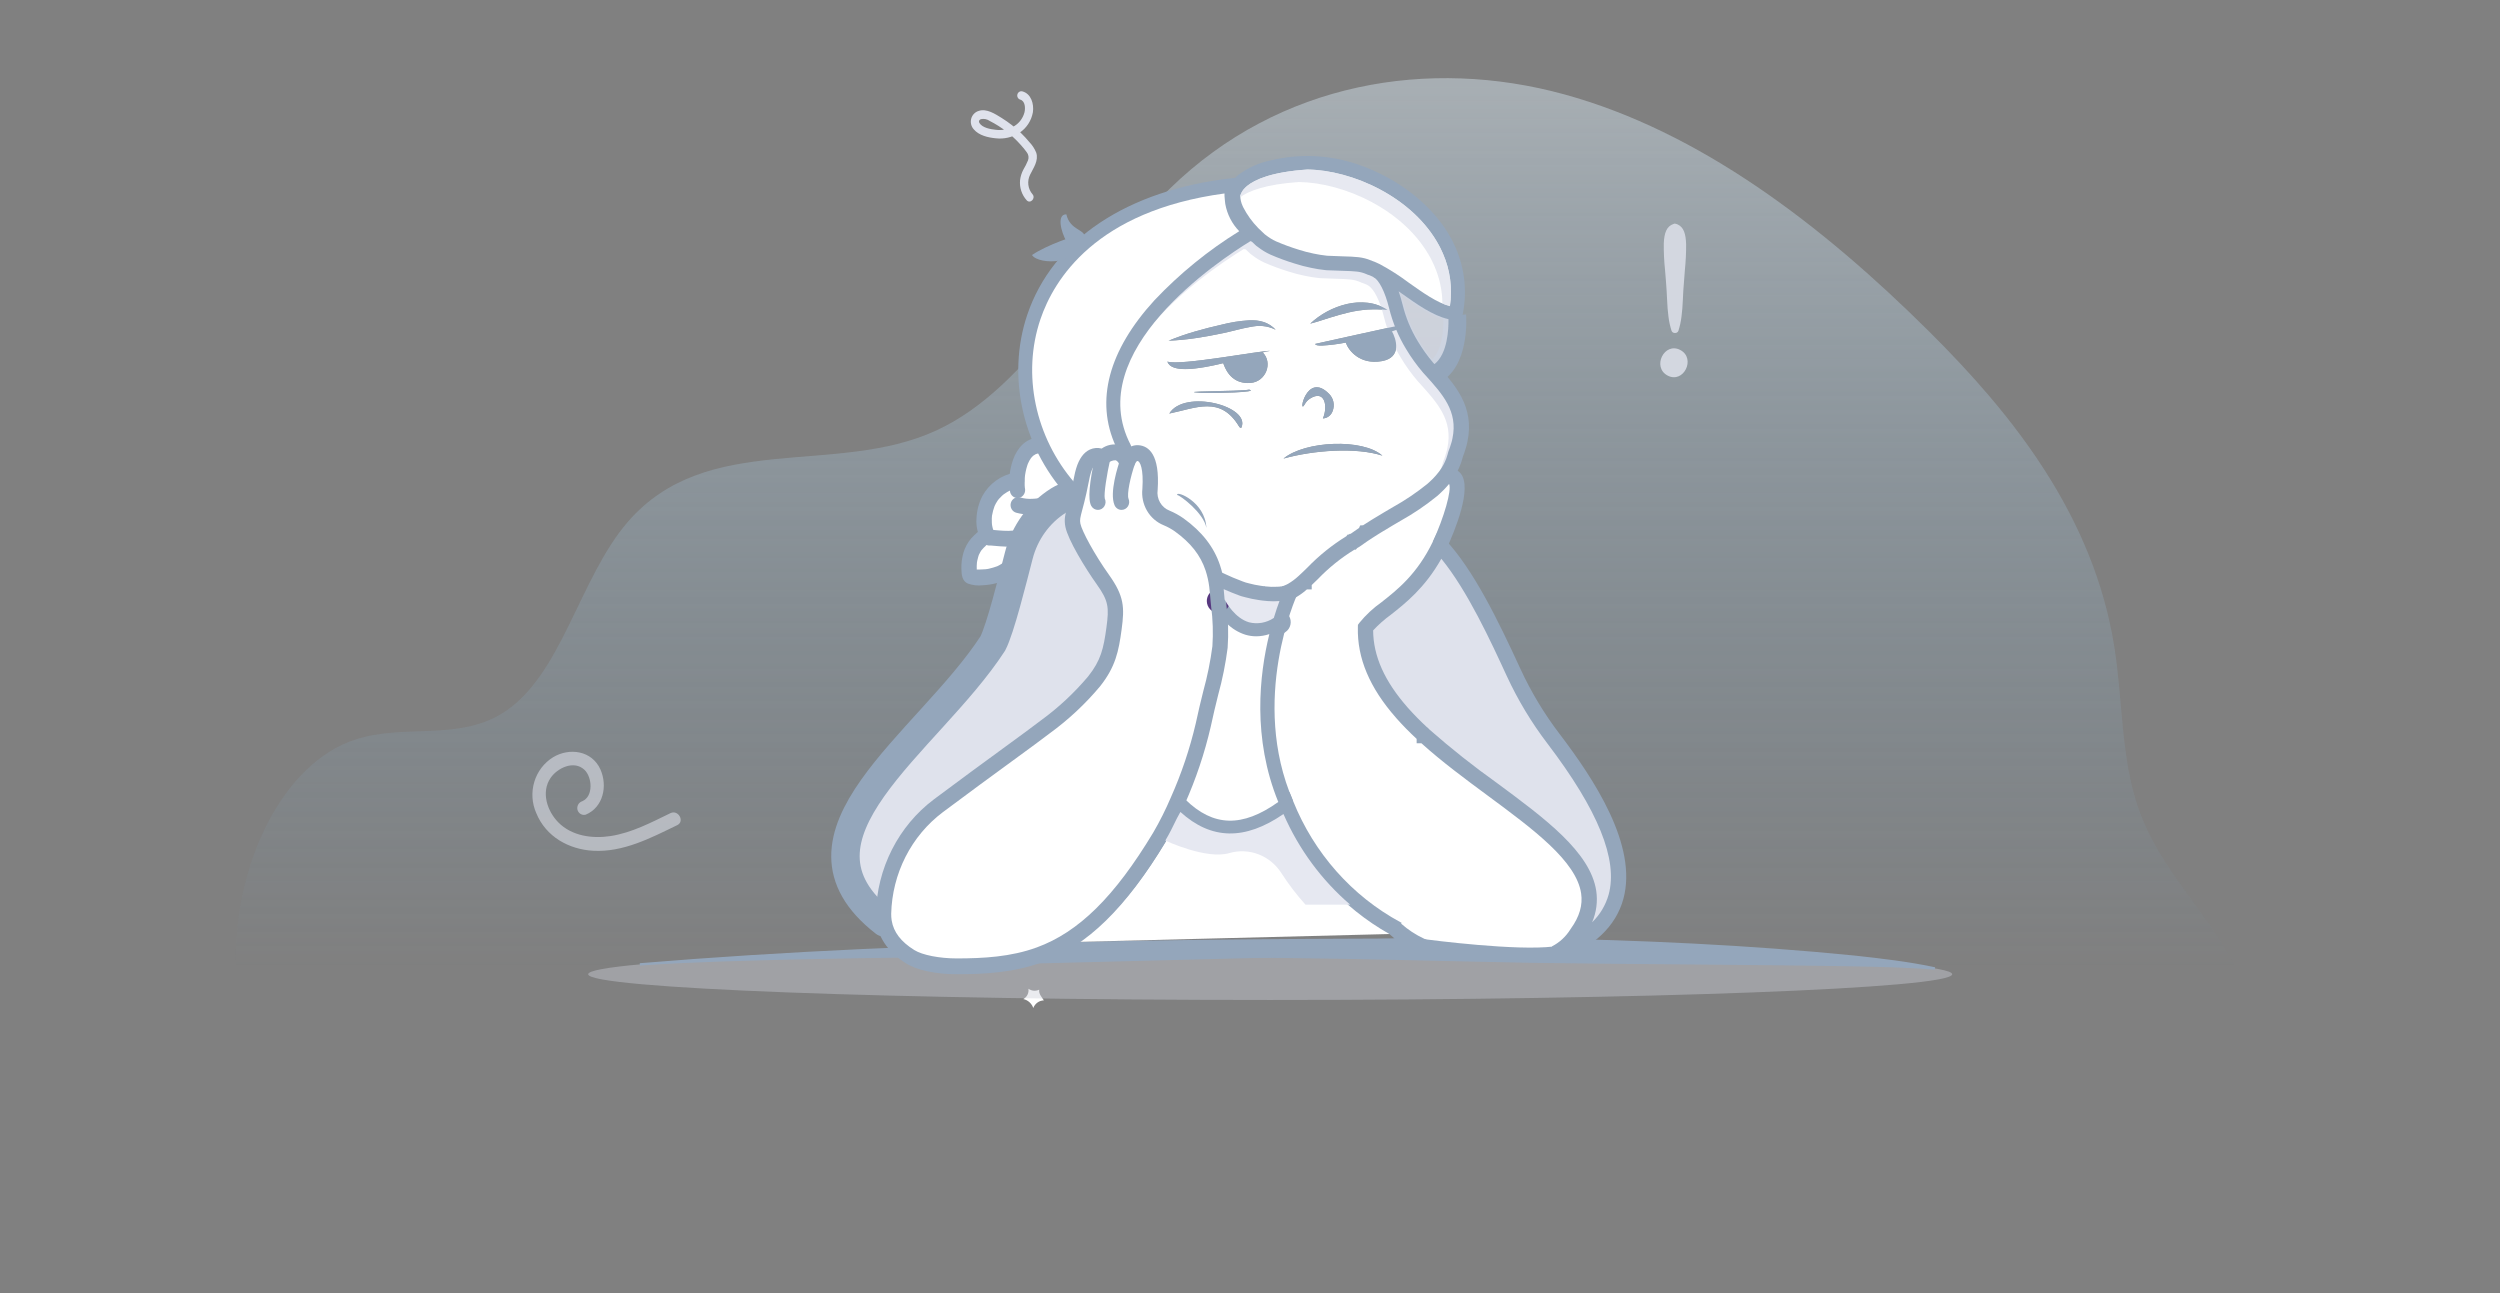 <svg width="464" height="240" viewBox="0 0 464 240" fill="none" xmlns="http://www.w3.org/2000/svg">
<rect x="0" y="0" width="464" height="240" fill="#808080" stroke="none"/>
<path d="M190.876 183.493C190.936 183.878 190.876 184.273 190.704 184.621C190.532 184.968 190.258 185.25 189.92 185.424C190.341 185.514 190.734 185.713 191.059 186.004C191.385 186.295 191.632 186.667 191.778 187.085C191.934 186.676 192.204 186.324 192.553 186.073C192.902 185.822 193.316 185.683 193.741 185.675C193.318 185.011 192.766 184.472 192.875 183.686C192.556 183.837 192.204 183.901 191.854 183.872C191.504 183.842 191.167 183.72 190.876 183.516V183.493Z" fill="white"/>
<path d="M255.517 43.088C255.286 43.389 254.968 43.606 254.609 43.707C254.251 43.809 253.87 43.789 253.523 43.651C253.74 44.027 253.86 44.454 253.871 44.891C253.882 45.329 253.784 45.762 253.587 46.149C253.978 45.995 254.405 45.964 254.813 46.059C255.221 46.155 255.593 46.374 255.881 46.687C256.068 45.93 256.081 45.158 256.707 44.718C256.389 44.579 256.111 44.357 255.899 44.074C255.688 43.792 255.551 43.457 255.501 43.104L255.517 43.088Z" fill="white"/>
<g opacity="0.57">
<path d="M60.712 226.34C51.299 212.978 43.9 196.258 43.75 178.332C43.6 160.405 52.336 141.665 66.018 137.233C74.943 134.341 84.932 137.511 93.214 132.392C104.257 125.566 107.444 107.336 116.533 96.848C131.266 79.848 155.053 88.513 173.77 79.899C191.452 71.762 202.257 49.487 217.18 34.953C237.496 15.166 265.297 10.645 290.325 17.513C315.354 24.381 337.948 41.549 358.11 61.59C373.506 76.893 388.546 95.686 392.417 120.02C394.009 130.023 393.643 140.664 396.891 149.999C401.003 161.817 410.195 169.529 415.432 180.606C421.859 194.199 421.346 212.57 414.178 225.551L60.712 226.34Z" fill="url(#paint0_linear_7907_7322)"/>
</g>
<g opacity="0.42">
<path d="M235.747 185.595C305.657 185.595 362.33 183.456 362.33 180.818C362.33 178.18 305.657 176.041 235.747 176.041C165.837 176.041 109.164 178.18 109.164 180.818C109.164 183.456 165.837 185.595 235.747 185.595Z" fill="#CCCFDA"/>
</g>
<path d="M118.736 178.771C173.377 174.24 229.256 174.239 284.094 174.114C304.122 174.477 324.27 175.358 344.218 177.353C349.219 177.9 354.232 178.478 359.161 179.528L359.094 179.963C354.108 179.57 349.106 179.448 344.1 179.36C327.072 179.035 301.099 178.968 284.027 178.697C269.455 178.421 253.452 177.968 238.961 177.807C203.904 177.464 168.825 177.329 133.779 178.458C128.774 178.641 123.768 178.843 118.774 179.21L118.736 178.771Z" fill="#94A6BB"/>
<g opacity="0.57">
<path d="M124.436 150.92C120.876 152.648 117.273 154.557 113.339 155.169C109.975 155.691 106.137 155.191 103.617 152.627C101.564 150.539 100.385 147.035 102.184 144.391C103.479 142.488 106.559 141.063 108.475 142.878C109.922 144.248 110.181 147.832 108.05 148.715C107.736 148.815 107.472 149.035 107.31 149.329C107.148 149.624 107.101 149.971 107.178 150.301C107.268 150.629 107.479 150.908 107.767 151.076C108.054 151.245 108.394 151.29 108.713 151.201C111.937 149.865 112.82 145.896 111.436 142.802C109.861 139.281 105.652 138.719 102.631 140.559C100.973 141.586 99.74 143.208 99.166 145.114C98.593 147.021 98.72 149.079 99.523 150.895C101.318 155.319 105.6 157.651 110.09 157.901C115.674 158.213 120.786 155.529 125.696 153.147C127.148 152.441 125.883 150.218 124.436 150.92Z" fill="#DFE2EC"/>
</g>
<path d="M264.62 69.34L264.322 69.011C263.151 67.647 262.096 66.182 261.17 64.63C260.486 63.514 259.89 62.343 259.386 61.13C259.204 61.21 258.991 61.294 258.754 61.378H258.75C258.626 61.426 258.491 61.47 258.347 61.518C259.169 62.992 260.189 66.364 256.471 67.029C252.384 67.758 250.267 65.043 249.778 63.589C248.329 63.875 246.863 64.061 245.389 64.145H245.386C244.587 64.165 244.106 64.073 244.11 63.833C244.16 63.821 256.18 61.146 259.146 60.533V60.529C258.715 59.426 258.353 58.296 258.064 57.145C257.281 54.009 256.191 51.858 255.071 51.218C255.055 51.209 255.036 51.197 255.017 51.19C254.696 51.032 254.367 50.891 254.032 50.769H253.954L253.741 50.661C252.497 50.108 251.523 50.08 249.174 50.008C248.371 49.984 247.429 49.956 246.282 49.9C246.192 49.896 246.111 49.892 246.026 49.88C245.131 49.786 244.242 49.645 243.362 49.455C242.352 49.253 241.354 48.993 240.373 48.674C238.847 48.208 237.347 47.654 235.879 47.016C235.074 46.648 234.313 46.184 233.611 45.635L233.479 45.538C233.436 45.513 233.395 45.485 233.355 45.454L233.254 45.37C233.115 45.238 232.735 44.877 232.394 44.553H232.39L232.018 44.497C226.217 48.033 200.433 65.062 209.619 82.704C209.723 82.904 209.787 83.123 209.809 83.349C210.278 83.072 210.817 82.946 211.356 82.988C213.112 83.116 215.117 84.618 214.686 91.018C214.563 91.989 214.799 92.973 215.347 93.772C215.896 94.571 216.716 95.126 217.645 95.327L217.842 95.371L218.025 95.479C222.367 98.191 224.988 101.254 226.275 105.119C226.43 105.576 226.566 106.04 226.682 106.529V106.533L226.768 106.573C228.187 107.238 229.427 107.762 230.571 108.183H230.575L230.784 108.259C230.909 108.303 231.029 108.347 231.149 108.387L231.75 108.539C232.456 108.735 233.173 108.883 233.898 108.984L234.045 109.004C234.107 109.012 234.165 109.024 234.224 109.032C234.278 109.04 234.348 109.052 234.417 109.06H234.611L234.685 109.096C235.483 109.201 236.29 109.228 237.093 109.176C237.302 109.168 237.492 109.152 237.682 109.14L237.729 109.112H237.923C237.954 109.104 237.985 109.1 238.016 109.092L238.117 109.044H238.198C238.441 108.96 238.678 108.859 238.908 108.744L239.156 108.615C239.875 108.2 240.548 107.703 241.16 107.133L241.265 107.033C241.761 106.585 242.277 106.084 242.82 105.551C245 103.294 247.447 101.33 250.105 99.708L253.304 97.609C253.692 97.353 254.079 97.109 254.467 96.868C254.603 96.784 254.742 96.696 254.886 96.612L255.045 96.512C255.588 96.176 256.135 95.851 256.673 95.531C256.774 95.471 256.902 95.391 257.042 95.311C257.329 95.142 257.608 94.978 257.883 94.814C258.1 94.686 258.317 94.558 258.535 94.43L258.721 94.326C260.952 93.082 263.076 91.644 265.072 90.028C265.211 89.912 265.335 89.804 265.455 89.692C265.668 89.499 265.874 89.303 266.13 89.043C266.514 88.652 266.874 88.236 267.208 87.797L267.371 87.589C267.894 86.885 268.319 86.108 268.635 85.282L268.708 85.078C268.798 84.842 268.867 84.614 268.933 84.377C268.964 84.257 268.992 84.161 269.011 84.065L269.069 83.869C269.135 83.704 269.197 83.54 269.255 83.385C269.294 83.284 269.325 83.196 269.356 83.104C269.476 82.76 269.569 82.455 269.647 82.171L269.674 82.067C269.686 82.023 269.701 81.975 269.713 81.931C269.755 81.759 269.794 81.59 269.829 81.418C270.902 76.256 267.99 73.052 264.62 69.34ZM230.377 79.416C230.291 79.416 230.207 79.391 230.135 79.344C230.062 79.298 230.004 79.231 229.966 79.152C228.229 76.269 226.232 75.419 224.041 75.419C221.87 75.419 219.505 76.252 217.019 76.761C219.803 72.163 232.292 75.379 230.377 79.416ZM223.219 72.94C217.093 72.572 230.016 72.688 231.85 72.319C233.858 72.824 225.255 73.004 223.219 72.94ZM232.114 71.074C229.163 71.306 227.728 69.432 227.027 67.409C222.335 68.555 217.395 69.284 216.663 67.113C219.001 67.958 234.304 64.986 235.743 65.131C235.273 65.184 234.808 65.281 234.355 65.419C236.305 67.365 234.932 70.85 232.114 71.074ZM234.374 60.521C233.976 60.481 233.575 60.48 233.176 60.517C232.792 60.553 232.381 60.625 231.966 60.701C230.338 60.989 228.74 61.466 227.046 61.827C225.379 62.187 223.7 62.494 222.01 62.748C220.311 63.007 218.6 63.171 216.884 63.24C218.479 62.583 220.107 62.015 221.761 61.538C223.405 61.057 225.061 60.637 226.724 60.265C228.403 59.829 230.118 59.558 231.846 59.456C232.293 59.441 232.741 59.451 233.188 59.488C233.643 59.534 234.093 59.629 234.529 59.772C235.382 60.046 236.153 60.543 236.766 61.214C236.017 60.833 235.206 60.598 234.374 60.521ZM246.32 57.818C247.469 57.201 248.688 56.737 249.949 56.436C251.231 56.131 252.554 56.051 253.861 56.2C255.162 56.353 256.412 56.809 257.518 57.533C256.289 57.42 255.054 57.396 253.823 57.461C252.632 57.547 251.45 57.728 250.287 58.002C249.12 58.27 247.956 58.615 246.782 58.979C245.603 59.347 244.424 59.76 243.168 60.076C244.119 59.186 245.179 58.426 246.32 57.818ZM246.673 73.112C247.078 73.512 247.358 74.029 247.476 74.595C247.594 75.161 247.545 75.751 247.336 76.288C247.201 76.677 246.957 77.016 246.635 77.261C246.313 77.506 245.928 77.647 245.529 77.666C246.487 75.471 245.932 72.195 243.098 74.009C242.706 74.268 242.382 74.623 242.156 75.043C240.857 77.358 242.45 68.799 246.673 73.112ZM238.216 85.115C242.222 81.799 252.962 81.359 256.567 84.574C251.717 82.98 243.8 83.557 238.216 85.115Z" fill="white"/>
<path d="M269.823 81.399C269.789 81.571 269.75 81.739 269.707 81.911C269.695 81.955 269.68 82.003 269.668 82.047L269.641 82.151C269.564 82.436 269.471 82.74 269.35 83.085C269.319 83.177 269.288 83.265 269.25 83.365C269.191 83.521 269.129 83.685 269.064 83.85L269.005 84.046C268.986 84.142 268.959 84.238 268.928 84.358C268.862 84.594 268.792 84.823 268.703 85.059L268.629 85.263C268.314 86.089 267.888 86.866 267.365 87.57L267.202 87.778C267.121 87.887 267.031 87.999 266.942 88.111C267.132 87.757 267.299 87.39 267.442 87.013L267.516 86.809C267.605 86.573 267.675 86.345 267.741 86.108C267.772 85.988 267.799 85.892 267.819 85.796L267.877 85.6C267.943 85.436 268.005 85.271 268.063 85.116C268.102 85.015 268.133 84.927 268.164 84.835C268.284 84.49 268.377 84.186 268.455 83.902L268.482 83.798C268.493 83.754 268.509 83.706 268.52 83.662C268.563 83.49 268.602 83.321 268.637 83.149C269.711 77.987 266.799 74.783 263.43 71.07L263.131 70.742C261.96 69.378 260.905 67.912 259.979 66.361C259.295 65.245 258.699 64.074 258.195 62.86C258.087 62.675 258.006 62.474 257.955 62.264V62.259C257.524 61.156 257.162 60.026 256.873 58.875C256.09 55.739 255 53.588 253.88 52.948C253.864 52.94 253.845 52.928 253.825 52.92C253.504 52.762 253.176 52.621 252.841 52.499H252.763L252.55 52.391C251.305 51.838 250.332 51.81 247.983 51.738C247.18 51.714 246.238 51.686 245.09 51.63C245.001 51.626 244.92 51.622 244.835 51.61C243.94 51.517 243.051 51.375 242.171 51.185C241.161 50.984 240.163 50.723 239.182 50.404C237.655 49.938 236.155 49.384 234.688 48.746C233.882 48.378 233.121 47.914 232.42 47.365L232.288 47.269C232.245 47.243 232.203 47.215 232.164 47.184L232.063 47.1C231.923 46.968 231.543 46.608 231.202 46.283H231.198L230.826 46.227C227.496 48.258 217.589 54.73 211.486 63.208C217.403 53.877 228.457 46.644 232.013 44.477L232.385 44.533H232.389C232.73 44.858 233.11 45.218 233.249 45.35L233.35 45.434C233.39 45.465 233.431 45.493 233.474 45.518L233.606 45.614C234.308 46.164 235.069 46.628 235.874 46.996C237.341 47.634 238.842 48.188 240.368 48.654C241.349 48.973 242.347 49.233 243.357 49.435C244.237 49.625 245.126 49.767 246.021 49.86C246.106 49.872 246.188 49.876 246.276 49.88C247.424 49.936 248.366 49.964 249.169 49.988C251.519 50.06 252.492 50.088 253.736 50.641L253.949 50.749H254.027C254.362 50.871 254.691 51.012 255.012 51.169C255.031 51.178 255.051 51.19 255.066 51.197C256.187 51.838 257.276 53.989 258.059 57.125C258.349 58.276 258.71 59.406 259.141 60.509V60.513C259.193 60.723 259.273 60.924 259.381 61.109C259.885 62.323 260.481 63.494 261.165 64.61C262.091 66.162 263.146 67.627 264.317 68.991L264.616 69.32C267.986 73.032 270.897 76.236 269.823 81.399Z" fill="#E6E8F1"/>
<path d="M291.717 172.428L291.663 172.508C290.838 173.848 289.685 174.94 288.321 175.672C281.443 176.513 265.86 174.514 264.014 174.27L264.01 174.266L264.008 174.268L264.005 174.269L264.001 174.268L263.999 174.266C262.514 173.559 261.131 172.644 259.889 171.547L259.974 171.398L259.846 171.318L259.815 171.306C250.763 166.431 243.659 158.422 239.747 148.683L239.735 148.655L239.177 147.277L239.169 147.281C232.547 130.332 239.184 113.24 240.309 110.568C241.069 110.129 241.783 109.611 242.441 109.022L243.174 108.357C243.573 107.981 243.977 107.589 244.396 107.176C246.455 105.033 248.773 103.172 251.293 101.641H251.452L251.681 101.413C251.755 101.373 251.825 101.333 251.898 101.293L252.049 101.209L252.166 101.133C252.763 100.696 253.364 100.28 253.957 99.895L254.232 99.715L254.236 99.707C254.279 99.679 254.321 99.651 254.368 99.623L254.527 99.519C254.899 99.275 255.271 99.038 255.651 98.802C255.783 98.722 255.915 98.642 256.043 98.562L256.213 98.458L256.322 98.389C256.814 98.085 257.315 97.789 257.838 97.48C257.947 97.412 258.059 97.344 258.168 97.28C258.454 97.112 258.737 96.944 259.017 96.779C259.234 96.651 259.447 96.523 259.656 96.403L259.846 96.291C262.196 94.981 264.432 93.466 266.531 91.761C266.69 91.629 266.849 91.489 266.973 91.369C267.202 91.165 267.446 90.932 267.737 90.636L267.768 90.604C268.128 90.236 268.458 89.863 268.76 89.487C268.873 89.46 268.989 89.46 269.101 89.487C269.788 90.131 268.659 95.073 266.17 100.488C266.162 100.508 266.151 100.528 266.143 100.548C263.196 106.644 259.49 109.555 256.512 111.89C255.012 112.948 253.658 114.211 252.487 115.646L252.262 115.951L252.251 116.335C252.115 121.97 254.414 127.405 259.284 132.951C259.296 132.967 259.309 132.982 259.323 132.995L259.408 133.096C260.532 134.357 261.762 135.61 263.161 136.908L263.886 137.573C267.717 141.037 272.06 144.245 276.263 147.353C284.75 153.62 292.764 159.544 293.687 165.647C294.024 167.906 293.381 170.125 291.717 172.428Z" fill="white"/>
<path d="M198.435 92.066H198.427C198.099 92.141 197.777 92.245 197.465 92.374C197.213 91.885 193.586 92.84 193.586 92.84C193.547 92.84 193.627 94.893 193.956 94.825C192.947 95.77 192.055 96.841 191.3 98.013C191.127 97.889 190.922 97.82 190.711 97.815C190.501 97.81 190.293 97.869 190.114 97.984C189.994 98.073 189.87 98.153 189.742 98.229C189.668 98.273 189.412 98.353 189.362 98.425C189.296 98.449 189.226 98.473 189.157 98.497C189.021 98.545 188.877 98.585 188.737 98.621C188.594 98.657 188.451 98.689 188.303 98.717C188.261 98.725 188.214 98.729 188.168 98.737C188.177 98.735 188.186 98.733 188.195 98.729C188.16 98.737 188.121 98.741 188.098 98.746C187.795 98.78 187.491 98.799 187.187 98.801C186.181 98.793 185.177 98.73 184.178 98.613H184.174C184.166 98.599 184.158 98.584 184.151 98.569C184.14 98.54 184.127 98.512 184.112 98.485C184.112 98.481 184.108 98.477 184.108 98.473C184.07 98.361 184.031 98.253 184 98.137C183.935 97.915 183.886 97.689 183.853 97.46C183.849 97.424 183.849 97.352 183.849 97.34C183.849 97.348 183.849 97.372 183.845 97.416C183.845 97.396 183.841 97.38 183.841 97.368C183.829 97.244 183.821 97.123 183.814 96.999C183.794 96.568 183.806 96.135 183.849 95.706C183.849 95.702 183.853 95.694 183.853 95.69V95.678C183.856 95.654 183.86 95.634 183.864 95.609C183.884 95.493 183.907 95.377 183.93 95.257C183.977 95.033 184.031 94.813 184.093 94.593C184.155 94.376 184.225 94.156 184.306 93.944C184.314 93.926 184.321 93.907 184.325 93.888C184.337 93.868 184.341 93.852 184.353 93.832L184.364 93.796C184.407 93.711 184.446 93.627 184.484 93.539C184.581 93.347 184.686 93.155 184.798 92.971C184.845 92.891 184.895 92.818 184.95 92.742C184.954 92.738 184.957 92.73 184.961 92.726C184.965 92.722 184.969 92.714 184.973 92.71V92.706C184.981 92.702 184.981 92.698 184.981 92.698C184.989 92.694 184.989 92.69 184.992 92.686C185.217 92.403 185.461 92.137 185.721 91.889C185.841 91.777 185.966 91.673 186.09 91.569C186.102 91.562 186.112 91.552 186.121 91.541L186.156 91.517C186.252 91.449 186.346 91.381 186.443 91.317C186.632 91.189 186.83 91.072 187.032 90.964C187.141 90.904 187.253 90.848 187.365 90.796C187.373 90.792 187.377 90.788 187.385 90.788C187.389 90.788 187.393 90.786 187.396 90.784C187.405 90.779 187.414 90.775 187.424 90.772C187.427 90.772 187.431 90.768 187.435 90.764C187.447 90.76 187.459 90.754 187.47 90.748C187.474 90.748 187.474 90.744 187.478 90.744C187.528 90.724 187.579 90.704 187.633 90.688C187.652 90.892 187.683 91.097 187.722 91.301C187.805 91.607 188.002 91.867 188.27 92.024C188.538 92.18 188.856 92.222 189.153 92.138C189.446 92.046 189.694 91.842 189.846 91.567C189.997 91.292 190.041 90.967 189.967 90.66C189.955 90.616 189.948 90.568 189.94 90.524C189.936 90.504 189.934 90.484 189.932 90.464V90.46C189.928 90.408 189.928 90.364 189.928 90.348C189.909 90.091 189.901 89.831 189.901 89.575C189.901 89.286 189.913 88.998 189.936 88.71C189.948 88.558 189.959 88.409 189.975 88.257C189.975 88.249 189.977 88.241 189.979 88.233V88.229C189.979 88.221 189.983 88.217 189.983 88.209C189.983 88.209 189.979 88.205 189.983 88.205C189.982 88.195 189.983 88.186 189.986 88.177C189.986 88.177 189.983 88.173 189.986 88.173C189.986 88.161 189.987 88.149 189.99 88.137C189.993 88.127 189.995 88.116 189.994 88.105V88.101C189.998 88.077 190.002 88.053 190.006 88.037C190.103 87.363 190.268 86.701 190.498 86.062C190.506 86.042 190.525 85.994 190.541 85.954C190.541 85.947 190.544 85.94 190.549 85.934C190.549 85.931 190.549 85.928 190.551 85.925C190.552 85.923 190.554 85.92 190.556 85.918C190.559 85.904 190.562 85.891 190.568 85.878L190.572 85.874V85.87C190.576 85.862 190.58 85.858 190.58 85.854C190.653 85.698 190.731 85.538 190.812 85.386C190.89 85.249 190.967 85.121 191.053 84.993C191.053 84.993 191.053 84.992 191.053 84.992C191.053 84.991 191.053 84.991 191.054 84.99C191.054 84.99 191.055 84.99 191.055 84.99C191.056 84.989 191.056 84.989 191.057 84.989C191.067 84.977 191.076 84.963 191.084 84.949C191.092 84.942 191.099 84.932 191.103 84.921C191.111 84.913 191.115 84.909 191.115 84.901C191.142 84.869 191.169 84.829 191.188 84.809C191.301 84.674 191.421 84.547 191.549 84.428L191.557 84.42L191.561 84.416C191.564 84.416 191.568 84.412 191.576 84.408L191.584 84.4C191.588 84.4 191.588 84.396 191.592 84.396C191.604 84.388 191.616 84.379 191.626 84.368C191.681 84.328 191.743 84.276 191.758 84.268C191.848 84.208 191.937 84.16 192.03 84.108C192.034 84.108 192.038 84.106 192.041 84.104L192.049 84.096C192.057 84.095 192.065 84.092 192.072 84.088C192.086 84.08 192.1 84.073 192.115 84.068C192.149 84.049 192.184 84.033 192.22 84.02C192.317 83.988 192.418 83.96 192.518 83.932C192.61 83.908 192.699 83.872 192.782 83.824C194.269 86.84 196.174 89.616 198.435 92.066Z" fill="white"/>
<path d="M189.853 100.8C189.637 101.323 189.446 101.856 189.283 102.398C189.037 102.319 188.772 102.329 188.532 102.426C188.292 102.524 188.092 102.703 187.964 102.935C187.87 103.147 187.757 103.349 187.627 103.54C187.623 103.548 187.619 103.552 187.615 103.56C187.611 103.564 187.608 103.564 187.608 103.568C187.6 103.58 187.592 103.588 187.584 103.6C187.581 103.6 187.581 103.6 187.581 103.604C187.574 103.609 187.569 103.616 187.565 103.624L187.557 103.632L187.553 103.636L187.542 103.648C187.542 103.652 187.538 103.652 187.538 103.656C187.507 103.692 187.476 103.728 187.449 103.764C187.325 103.904 187.197 104.036 187.065 104.168C186.999 104.228 186.933 104.289 186.863 104.349C186.84 104.373 186.813 104.397 186.786 104.421C186.774 104.429 186.762 104.441 186.751 104.449C186.735 104.461 186.716 104.477 186.7 104.489C186.693 104.497 186.685 104.501 186.681 104.509C186.677 104.517 186.669 104.521 186.665 104.525C186.545 104.617 186.406 104.697 186.282 104.777C186.075 104.914 185.862 105.038 185.642 105.15C185.557 105.194 185.464 105.238 185.374 105.282C185.363 105.286 185.347 105.294 185.336 105.298C185.332 105.298 185.332 105.302 185.328 105.302C185.312 105.31 185.297 105.314 185.285 105.322C185.28 105.324 185.275 105.326 185.27 105.326C185.264 105.327 185.259 105.329 185.254 105.334C185.247 105.338 185.239 105.338 185.235 105.342L185.165 105.366C184.604 105.583 184.026 105.745 183.436 105.85C183.366 105.862 183.296 105.87 183.226 105.886H183.207C183.205 105.888 183.204 105.889 183.202 105.889C183.2 105.89 183.197 105.89 183.195 105.89C183.021 105.91 182.846 105.926 182.676 105.942C182.311 105.97 181.943 105.982 181.575 105.982C181.478 105.982 181.381 105.978 181.284 105.974C181.198 105.963 181.111 105.958 181.024 105.958C181.004 105.609 181.002 105.259 181.02 104.909C181.028 104.721 181.048 104.537 181.063 104.348V104.332L181.075 104.26C181.094 104.144 181.114 104.028 181.141 103.916C181.186 103.684 181.246 103.455 181.319 103.231C181.354 103.119 181.393 103.007 181.435 102.895C181.44 102.877 181.446 102.859 181.455 102.843V102.839C181.461 102.828 181.466 102.818 181.47 102.806C181.478 102.787 181.486 102.77 181.49 102.762C181.575 102.571 181.675 102.386 181.788 102.21C181.852 102.13 181.91 102.046 181.962 101.957C181.981 101.93 182.002 101.905 182.024 101.881C182.288 101.567 182.575 101.274 182.881 101.004C182.936 100.956 182.99 100.908 183.048 100.86C183.095 100.884 183.145 100.902 183.195 100.916C183.256 100.933 183.319 100.944 183.381 100.948C183.393 100.948 183.409 100.952 183.42 100.952C183.447 100.956 183.475 100.956 183.502 100.96C185.564 101.121 187.856 101.489 189.853 100.8Z" fill="white"/>
<path d="M259.452 173.316L198.396 174.854C204.127 171.373 209.916 165.342 216.189 154.929C217.201 153.208 218.12 151.429 218.942 149.603C224.645 154.757 230.93 154.869 238.072 149.947C242.18 159.337 249.146 167.083 257.908 172.006L257.986 172.082C258.453 172.52 258.942 172.931 259.452 173.316Z" fill="white"/>
<path d="M298.786 166.071C298.077 168.513 296.635 170.66 294.669 172.202C295.853 170.137 296.317 167.714 295.983 165.338C294.913 158.237 286.511 152.029 277.616 145.458C273.319 142.394 269.173 139.11 265.194 135.618L265.171 135.597C265.155 135.582 265.14 135.569 265.124 135.553L264.814 135.229H264.771C263.414 133.972 262.224 132.766 261.142 131.549C261.119 131.521 261.092 131.492 261.065 131.464C261.06 131.456 261.054 131.449 261.045 131.444L261.014 131.404C256.68 126.47 254.57 121.704 254.574 116.851C255.588 115.738 256.71 114.736 257.924 113.863C260.685 111.692 264.388 108.781 267.447 103.194C272.429 109.157 276.861 118.777 279.862 125.293C281.913 129.73 284.434 133.918 287.38 137.78C293.424 145.73 301.182 157.308 298.786 166.071Z" fill="#DFE2EC"/>
<path d="M205.617 116.53C205.078 120.527 204.563 122.741 202.17 125.749C199.556 128.853 196.588 131.618 193.33 133.983C191.938 135.053 189.484 136.847 186.378 139.117C182.772 141.749 178.282 145.029 173.467 148.633C170.256 151.056 167.626 154.208 165.781 157.846C163.936 161.485 162.924 165.512 162.824 169.618C162.82 169.775 162.824 169.931 162.828 170.087C144.818 154.38 172.404 137.539 184.234 119.385C185.366 117.194 187.037 110.919 188.255 106.185C188.286 106.165 188.317 106.137 188.348 106.113C189.027 105.574 189.578 104.88 189.957 104.086C190.106 103.804 190.149 103.474 190.077 103.161C189.993 102.861 189.801 102.605 189.542 102.444C189.454 102.399 189.362 102.363 189.267 102.336C189.431 101.794 189.621 101.261 189.837 100.738C190.347 100.562 190.832 100.313 191.275 99.997C191.537 99.832 191.726 99.569 191.804 99.263C191.882 98.957 191.843 98.632 191.694 98.355C191.588 98.192 191.449 98.053 191.287 97.951C192.041 96.779 192.934 95.709 193.943 94.763C194.885 94.559 195.808 94.278 196.734 94.01C197.029 93.922 197.279 93.718 197.431 93.442C197.582 93.165 197.623 92.839 197.544 92.532C197.521 92.455 197.49 92.382 197.451 92.312C197.763 92.183 198.085 92.08 198.413 92.004H198.421C198.545 92.136 198.665 92.264 198.789 92.393C198.773 92.465 198.754 92.537 198.739 92.605C198.618 93.078 198.51 93.49 198.413 93.859C197.967 95.533 197.723 96.454 197.994 97.803C198.428 99.954 201.27 104.864 203.767 108.364C206.005 111.5 206.121 112.789 205.617 116.53Z" fill="#DFE2EC"/>
<path d="M236.379 111.861C235.65 111.857 234.922 111.807 234.199 111.712L233.923 111.673C233.906 111.67 233.888 111.668 233.87 111.665L233.519 111.611C232.701 111.497 231.89 111.33 231.092 111.111L230.376 110.922C230.298 110.896 230.221 110.868 230.143 110.841H230.135L229.908 110.76C228.639 110.302 227.27 109.727 225.721 109L225.627 108.953L226.259 107.648L226.255 106.173H226.59L226.898 106.328C228.274 106.974 229.495 107.492 230.62 107.907H230.623L230.871 107.996C230.993 108.041 231.109 108.081 231.224 108.12L231.824 108.275C232.517 108.465 233.221 108.61 233.932 108.708L234.267 108.759C234.328 108.769 234.382 108.776 234.434 108.784H234.712L234.797 108.829C235.553 108.924 236.316 108.948 237.077 108.9C237.269 108.891 237.443 108.88 237.612 108.868L237.668 108.836H237.9L237.903 108.835L238.027 108.766L238.16 108.765C238.377 108.69 238.589 108.599 238.794 108.495L239.095 108.337C239.772 107.939 240.406 107.466 240.986 106.927L241.1 106.824C241.601 106.372 242.107 105.876 242.645 105.35C244.811 103.109 247.237 101.156 249.869 99.534L250.133 99.208L250.352 99.205L250.494 99.084H250.642L250.691 99.057L250.769 99.013C251.273 98.647 251.759 98.309 252.242 97.986L252.446 97.522L252.994 97.488L253.169 97.374C253.562 97.118 253.951 96.871 254.34 96.63C254.479 96.542 254.631 96.449 254.782 96.357L254.916 96.274C255.461 95.936 256.01 95.609 256.551 95.291C256.643 95.231 256.775 95.151 256.916 95.069C257.208 94.9 257.485 94.736 257.76 94.572L258.587 94.087C260.808 92.85 262.923 91.42 264.911 89.814C265.048 89.698 265.166 89.593 265.28 89.485C265.536 89.257 265.748 89.048 265.951 88.843C266.315 88.474 266.656 88.082 266.973 87.671L267.006 87.626L267.016 87.614L267.234 87.328C267.715 86.665 268.107 85.938 268.402 85.168L268.47 84.975C268.552 84.751 268.625 84.523 268.687 84.291C268.717 84.182 268.742 84.089 268.763 83.993L268.834 83.76C268.899 83.594 268.962 83.432 269.02 83.273C269.054 83.183 269.087 83.097 269.115 83.01C269.225 82.688 269.321 82.387 269.401 82.09L269.473 81.826C269.505 81.695 269.546 81.525 269.579 81.354C270.624 76.327 267.756 73.169 264.437 69.511L264.138 69.182C262.957 67.805 261.894 66.326 260.959 64.76C259.536 62.425 258.477 59.874 257.819 57.2C257.054 54.136 255.963 51.974 254.903 51.415L256.193 48.801C258.074 49.792 259.547 52.371 260.57 56.466C261.153 58.843 262.094 61.112 263.357 63.188C264.199 64.598 265.154 65.932 266.212 67.176L266.508 67.504C270.051 71.405 273.714 75.44 272.36 81.956C272.319 82.163 272.267 82.385 272.21 82.611L272.129 82.911C272.04 83.238 271.926 83.602 271.799 83.975C271.763 84.083 271.718 84.205 271.672 84.327C271.62 84.467 271.565 84.613 271.507 84.762C271.481 84.871 271.453 84.978 271.421 85.089C271.363 85.308 271.295 85.53 271.221 85.75V85.753L271.134 86.001C270.706 87.192 270.102 88.309 269.344 89.31L269.19 89.505C268.812 89.996 268.406 90.463 267.974 90.903C267.694 91.188 267.434 91.442 267.166 91.68C267.044 91.796 266.883 91.939 266.717 92.078C264.608 93.791 262.361 95.315 260 96.633L259.174 97.117C258.89 97.285 258.606 97.454 258.317 97.621C258.212 97.683 258.104 97.749 257.995 97.817C257.487 98.116 257.005 98.403 256.529 98.697L256.223 98.886C256.087 98.969 255.949 99.053 255.813 99.139C255.43 99.376 255.059 99.611 254.688 99.853L254.118 100.231C254.064 100.266 254.009 100.301 253.955 100.337L253.787 100.448C253.313 100.764 252.835 101.097 252.338 101.461L252.039 101.639C251.993 101.665 251.948 101.69 251.903 101.715L251.637 102.016L251.387 102.017C248.909 103.533 246.627 105.368 244.598 107.48C244.205 107.864 243.827 108.234 243.456 108.583V109.395L242.557 109.398C241.801 110.074 240.967 110.651 240.073 111.116L239.75 111.271C239.546 111.364 239.333 111.45 239.104 111.532L238.916 111.694L238.514 111.701L238.391 111.77L238.074 111.774C237.796 111.797 237.52 111.817 237.246 111.829C236.975 111.85 236.685 111.861 236.379 111.861Z" fill="#94A6BB"/>
<path d="M270.833 61.283L269.037 59.64C268.932 59.559 268.81 59.504 268.681 59.477C265.82 58.811 262.856 56.71 259.99 54.676C257.811 53.131 255.747 51.668 253.991 51.022L253.921 51.018L253.652 50.899C252.447 50.363 251.554 50.336 249.168 50.264C248.366 50.239 247.421 50.211 246.273 50.156C246.145 50.148 246.065 50.142 245.983 50.133C245.096 50.039 244.213 49.898 243.34 49.71C242.323 49.509 241.318 49.247 240.331 48.926C238.783 48.456 237.263 47.896 235.777 47.249C234.959 46.872 234.184 46.401 233.469 45.844L233.337 45.747C233.301 45.724 233.265 45.699 233.226 45.671L233.087 45.556C232.878 45.361 232.13 44.657 231.785 44.318L231.623 44.149C230.356 42.843 229.285 41.348 228.447 39.714C228.395 39.611 228.337 39.485 228.283 39.359C227.918 38.547 227.695 37.675 227.623 36.783L227.588 36.746L227.642 35.447L227.799 35.31C228.148 34.33 228.731 33.456 229.493 32.769L229.579 32.692C229.693 32.587 229.794 32.501 229.899 32.415C231.697 31.089 233.751 30.181 235.921 29.752C241.184 28.49 246.68 28.732 251.819 30.452C259.561 33.046 266.134 38.258 269.405 44.393L269.648 44.87C269.83 45.233 270.002 45.602 270.163 45.975C271.939 50.015 272.361 54.551 271.364 58.867L270.833 61.283ZM254.723 48.179C256.897 48.924 259.181 50.543 261.598 52.258C264.079 54.018 266.64 55.833 268.893 56.505C269.315 53.329 268.857 50.095 267.571 47.178C267.43 46.852 267.282 46.532 267.124 46.215L266.896 45.77C263.986 40.31 258.015 35.613 250.943 33.243C246.294 31.688 241.323 31.469 236.562 32.611C234.804 32.946 233.134 33.664 231.664 34.716C231.585 34.781 231.502 34.849 231.427 34.921L231.343 34.998C230.937 35.371 230.63 35.845 230.451 36.374C230.47 36.996 230.616 37.606 230.879 38.166C230.913 38.246 230.948 38.321 230.985 38.395C231.693 39.761 232.593 41.01 233.657 42.102L233.772 42.221C234.039 42.483 234.625 43.034 234.9 43.292L235.116 43.453C235.68 43.898 236.292 44.273 236.94 44.571C238.325 45.169 239.742 45.688 241.183 46.127C242.066 46.413 242.965 46.648 243.874 46.829C244.658 46.997 245.448 47.125 246.244 47.211L246.397 47.223C247.534 47.279 248.463 47.306 249.251 47.331C251.654 47.403 252.927 47.441 254.496 48.084H254.51L254.723 48.179Z" fill="#94A6BB"/>
<path d="M178.705 179.16L190.449 175.968C199.486 173.512 206.914 166.628 214.529 153.65C214.813 153.092 215.131 152.506 215.462 151.893C216.117 150.686 216.794 149.436 217.375 148.103L218.224 146.15L219.681 147.674C225.11 153.351 230.716 153.474 237.859 148.073L239.314 146.972L240.009 148.692C243.894 158.36 250.943 166.313 259.924 171.163L259.965 171.176L260.139 171.283L260.054 171.429C261.334 172.565 262.767 173.505 264.308 174.218L269.826 176.863L178.705 179.16ZM219.105 151.128C218.713 151.903 218.313 152.641 217.941 153.327C217.615 153.929 217.303 154.504 217.026 155.052L216.983 155.131C211.052 165.247 205.162 171.875 198.536 175.725L258.841 174.204C258.53 173.949 258.23 173.685 257.941 173.413L257.885 173.36C249.176 168.459 242.233 160.783 238.09 151.476C231.024 156.245 224.785 156.131 219.105 151.128Z" fill="#94A6BB"/>
<path d="M289.188 178.328L288.047 175.645C289.446 174.931 290.63 173.836 291.47 172.478L291.535 172.381C293.157 170.136 293.784 167.983 293.455 165.798C292.552 159.807 284.579 153.916 276.137 147.679C271.955 144.589 267.635 141.397 263.814 137.949H262.929L262.927 137.137C261.557 135.861 260.348 134.629 259.243 133.384L259.081 133.197C254.205 127.649 251.88 122.151 252.02 116.441L252.031 115.971L252.304 115.595C253.49 114.142 254.862 112.861 256.382 111.79C259.341 109.465 263.023 106.57 265.943 100.52L266.84 98.664L268.236 100.154C273.513 105.788 278.037 115.121 282.218 124.199C284.187 128.457 286.607 132.477 289.434 136.184C295.827 144.59 304.013 156.915 301.294 166.849C299.904 171.931 295.83 175.793 289.188 178.328ZM265.368 135.453C269.346 138.947 273.492 142.23 277.79 145.292C286.731 151.898 295.176 158.138 296.263 165.347C296.553 167.325 296.287 169.347 295.496 171.172C296.947 169.782 298.006 168.012 298.561 166.05C300.338 159.56 296.621 150.384 287.2 137.997C284.244 134.119 281.712 129.914 279.653 125.46C276.705 119.06 272.374 109.657 267.51 103.704C264.464 109.125 260.829 111.982 258.102 114.125C256.932 114.973 255.845 115.936 254.855 117.001C254.88 121.753 256.97 126.429 261.23 131.279L261.274 131.33C261.305 131.363 261.332 131.393 261.359 131.425C262.413 132.611 263.572 133.789 264.891 135.014H264.938L265.319 135.408C265.335 135.423 265.352 135.438 265.368 135.453Z" fill="#94A6BB"/>
<path d="M199.853 91.859C199.64 91.875 198.519 92.04 198.515 92.04C198.494 92.044 198.469 92.049 198.441 92.055C197.783 92.21 197.153 92.471 196.574 92.83C196.534 92.854 196.493 92.88 196.451 92.906C192.815 95.195 190.178 98.849 189.092 103.102C187.916 107.639 185.672 116.706 184.262 119.437C172.161 138.004 143.581 155.197 164.157 171.209" stroke="#94A6BB" stroke-width="5.275" stroke-miterlimit="10" stroke-linecap="round"/>
<path d="M266.92 71.116L265.129 67.121C267.791 65.847 267.994 60.498 267.855 58.724L272.101 58.355C272.135 58.76 272.847 68.28 266.92 71.116Z" fill="#94A6BB"/>
<path d="M237.402 149.858C228.742 129.914 237.772 110.006 238.16 109.168L240.723 110.435C240.634 110.628 231.885 129.98 239.995 148.657L237.402 149.858Z" fill="#94A6BB"/>
<path d="M268.497 101.806L265.932 100.543C268.039 95.974 269.446 90.98 268.966 89.844C268.818 89.852 268.671 89.88 268.529 89.926L267.743 87.106C269.649 86.539 270.664 87.344 271.098 87.874C273.31 90.569 270.016 98.515 268.497 101.806Z" fill="#94A6BB"/>
<path d="M233.176 119.095C232.403 119.095 231.633 118.981 230.891 118.758C226.552 117.463 224.344 112.801 224.252 112.602C224.007 112.076 223.974 111.471 224.16 110.92C224.347 110.369 224.738 109.917 225.247 109.664C225.756 109.411 226.342 109.376 226.875 109.569C227.409 109.762 227.846 110.166 228.091 110.691C228.127 110.766 229.613 113.807 232.092 114.534C233.371 114.91 234.745 114.604 236.292 113.599C236.529 113.445 236.793 113.341 237.069 113.292C237.345 113.244 237.627 113.252 237.9 113.316C238.173 113.381 238.431 113.5 238.659 113.667C238.887 113.834 239.081 114.046 239.23 114.291C239.379 114.536 239.48 114.808 239.527 115.093C239.574 115.378 239.566 115.67 239.504 115.952C239.442 116.233 239.326 116.5 239.164 116.736C239.002 116.971 238.797 117.172 238.56 117.326C236.965 118.433 235.097 119.047 233.176 119.095Z" fill="#94A6BB"/>
<path d="M191.844 81.35C189.667 81.914 188.372 83.938 187.791 86.054C187.299 87.776 187.194 89.591 187.486 91.361C187.588 91.735 187.828 92.052 188.155 92.244C188.482 92.436 188.87 92.487 189.233 92.386C189.591 92.274 189.894 92.024 190.078 91.688C190.263 91.352 190.315 90.956 190.225 90.581C190.214 90.52 190.206 90.458 190.194 90.397C190.152 90.176 190.24 90.862 190.213 90.526C190.202 90.386 190.189 90.246 190.182 90.106C190.166 89.774 190.167 89.442 190.18 89.111C190.188 88.926 190.199 88.742 190.215 88.557C190.224 88.448 190.235 88.338 190.247 88.229C190.292 87.816 190.207 88.467 190.249 88.199C190.313 87.797 190.384 87.398 190.485 87.004C190.536 86.805 190.593 86.608 190.656 86.413C190.693 86.302 190.731 86.192 190.772 86.082C190.828 85.931 190.938 85.85 190.757 86.109C190.86 85.921 190.953 85.728 191.037 85.53C191.138 85.345 191.251 85.17 191.368 84.996C191.534 84.747 191.149 85.251 191.345 85.03C191.417 84.949 191.485 84.864 191.56 84.786C191.626 84.717 191.696 84.655 191.763 84.588C192.004 84.347 191.533 84.74 191.755 84.588C191.912 84.481 192.071 84.386 192.235 84.291C192.447 84.17 191.905 84.409 192.274 84.277C192.381 84.239 192.49 84.208 192.599 84.179C192.962 84.076 193.271 83.828 193.457 83.489C193.643 83.151 193.691 82.75 193.591 82.374C193.491 81.999 193.251 81.68 192.923 81.488C192.595 81.296 192.207 81.247 191.844 81.35Z" fill="#94A6BB"/>
<path d="M188.315 87.741C187.063 87.957 185.875 88.46 184.836 89.213C183.797 89.966 182.935 90.949 182.312 92.091C181.663 93.371 181.296 94.784 181.236 96.227C181.119 97.729 181.488 99.228 182.287 100.489C182.483 100.818 182.795 101.056 183.157 101.154C183.518 101.252 183.903 101.202 184.23 101.015C184.553 100.816 184.786 100.494 184.882 100.119C184.977 99.744 184.926 99.345 184.74 99.008C184.653 98.889 184.573 98.766 184.499 98.639C184.497 98.637 184.297 98.232 184.392 98.459C184.283 98.183 184.202 97.896 184.151 97.602C184.141 97.55 184.089 97.135 184.115 97.397C184.103 97.272 184.093 97.146 184.087 97.021C184.072 96.757 184.067 96.491 184.078 96.227C184.083 96.089 184.095 95.952 184.106 95.814C184.144 95.367 184.049 96.089 184.13 95.64C184.182 95.352 184.241 95.066 184.317 94.783C184.387 94.523 184.471 94.266 184.564 94.014C184.601 93.918 184.598 93.922 184.555 94.026C184.583 93.96 184.612 93.894 184.642 93.829C184.702 93.7 184.765 93.573 184.831 93.448C184.95 93.225 185.089 93.021 185.224 92.809C185.052 93.079 185.238 92.797 185.276 92.752C185.346 92.668 185.417 92.585 185.491 92.503C185.646 92.332 185.808 92.168 185.978 92.012C186.051 91.945 186.13 91.883 186.203 91.814C186.281 91.749 186.264 91.761 186.153 91.849C186.202 91.811 186.252 91.773 186.303 91.736C186.709 91.434 187.145 91.177 187.604 90.969C187.363 91.077 187.774 90.909 187.782 90.906C187.918 90.857 188.055 90.812 188.193 90.771C188.482 90.687 188.775 90.621 189.071 90.571C189.433 90.466 189.741 90.217 189.927 89.879C190.113 89.541 190.161 89.141 190.063 88.766C189.954 88.397 189.712 88.085 189.387 87.894C189.062 87.703 188.678 87.648 188.315 87.741Z" fill="#94A6BB"/>
<path d="M182.421 97.993C181.653 98.555 180.937 99.191 180.284 99.893C179.61 100.672 179.107 101.593 178.811 102.592C178.532 103.566 178.405 104.579 178.436 105.594C178.458 106.648 178.557 107.841 179.633 108.309C180.521 108.627 181.467 108.735 182.4 108.624C183.236 108.586 184.066 108.46 184.878 108.249C186.121 107.913 187.281 107.309 188.282 106.476C189.015 105.834 189.662 105.093 190.206 104.274C190.394 103.938 190.447 103.538 190.351 103.162C190.256 102.786 190.02 102.464 189.696 102.267C189.368 102.081 188.984 102.032 188.623 102.13C188.261 102.228 187.95 102.465 187.752 102.793C187.681 102.894 187.609 102.994 187.536 103.094C187.35 103.353 187.706 102.879 187.584 103.03C187.533 103.094 187.483 103.16 187.432 103.224C187.215 103.494 186.983 103.75 186.736 103.99C186.606 104.116 186.47 104.231 186.335 104.35C186.153 104.511 186.591 104.167 186.335 104.348C186.231 104.421 186.129 104.497 186.023 104.568C185.849 104.684 185.671 104.792 185.487 104.892C185.39 104.945 185.292 104.995 185.193 105.043C185.15 105.064 185.106 105.085 185.062 105.106C184.771 105.247 185.265 105.036 185.083 105.096C184.565 105.287 184.036 105.442 183.499 105.563C183.358 105.591 183.217 105.614 183.075 105.636C183.361 105.592 182.966 105.646 182.875 105.654C182.502 105.69 182.128 105.706 181.754 105.707C181.579 105.708 181.4 105.69 181.225 105.699C181.196 105.701 180.922 105.695 181.158 105.718C181.091 105.709 181.025 105.697 180.96 105.68C180.88 105.654 180.797 105.633 180.714 105.615C180.504 105.594 181.352 106.24 181.34 106.328C181.319 106.262 181.303 106.194 181.293 106.126C181.3 106.122 181.312 106.454 181.308 106.249C181.301 105.841 181.267 105.436 181.281 105.027C181.287 104.84 181.3 104.653 181.315 104.467C181.317 104.443 181.353 104.182 181.323 104.382C181.339 104.277 181.357 104.173 181.378 104.069C181.424 103.834 181.481 103.601 181.551 103.373C181.574 103.296 181.599 103.22 181.624 103.143C181.775 102.675 181.576 103.225 181.687 102.964C181.765 102.782 181.856 102.605 181.959 102.435C182.008 102.351 182.061 102.27 182.116 102.19C182.259 101.977 181.91 102.424 182.199 102.079C182.451 101.78 182.723 101.499 183.012 101.237C183.175 101.089 183.344 100.945 183.514 100.804C183.571 100.757 183.628 100.71 183.684 100.664C184.057 100.359 183.48 100.824 183.855 100.527C184.173 100.324 184.402 100.002 184.497 99.628C184.592 99.255 184.545 98.858 184.364 98.52C184.172 98.186 183.86 97.945 183.497 97.846C183.133 97.748 182.748 97.8 182.421 97.993Z" fill="#94A6BB"/>
<path d="M183.516 101.216C186.148 101.423 189.108 101.93 191.434 100.281C191.76 100.085 191.996 99.763 192.092 99.386C192.187 99.01 192.134 98.609 191.944 98.273C191.754 97.937 191.442 97.693 191.078 97.594C190.713 97.496 190.326 97.55 190 97.747C189.774 97.936 189.52 98.085 189.246 98.189C189.609 98.097 189.159 98.215 189.083 98.24C188.946 98.286 188.807 98.326 188.666 98.362C188.525 98.397 188.382 98.427 188.238 98.453C188.166 98.466 188.093 98.478 188.021 98.488C188.215 98.462 188.231 98.458 188.067 98.477C187.767 98.497 187.468 98.523 187.166 98.526C185.945 98.541 184.731 98.377 183.516 98.281C183.14 98.283 182.78 98.438 182.514 98.713C182.248 98.988 182.098 99.36 182.096 99.749C182.105 100.135 182.257 100.503 182.522 100.776C182.786 101.049 183.142 101.206 183.516 101.216Z" fill="#94A6BB"/>
<path d="M198.883 92.895C189.916 83.668 186.694 70.123 190.673 58.386C195.378 44.509 209.201 35.283 228.599 33.075L231.005 32.801L230.064 35.104C229.919 35.448 229.847 35.82 229.853 36.195L229.89 36.234L229.942 37.219C230.056 38.779 231.126 40.534 232.957 42.159L236.655 45.443L232.074 44.761C226.164 48.379 200.817 65.215 209.851 82.569C209.989 82.833 210.067 83.126 210.079 83.426C210.091 83.726 210.036 84.024 209.919 84.299C209.8 84.58 209.621 84.83 209.394 85.028C209.168 85.227 208.9 85.369 208.613 85.445L207.902 82.603C207.773 82.638 207.652 82.703 207.55 82.793C207.449 82.883 207.368 82.996 207.316 83.123C207.26 83.256 207.234 83.4 207.24 83.544C207.245 83.689 207.282 83.83 207.348 83.958C199.496 68.869 213.465 53.01 229.603 42.869C228.339 41.505 227.49 39.788 227.162 37.931L227.105 37.86L227.103 37.505L227.04 37.44L227.061 36.909C227.031 36.684 227.015 36.458 227.012 36.232C203.492 39.506 195.833 52.046 193.354 59.355C189.734 70.033 192.692 82.382 200.888 90.816L198.883 92.895Z" fill="#94A6BB"/>
<path d="M230.381 79.406C230.296 79.406 230.212 79.382 230.139 79.335C230.066 79.288 230.008 79.221 229.97 79.141C226.515 73.395 222.021 75.724 217.023 76.749C219.807 72.15 232.297 75.37 230.381 79.406Z" fill="#94A6BB"/>
<path d="M232.119 71.062C228.86 71.32 227.45 69.008 226.838 66.764C229.372 66.516 231.883 66.058 234.347 65.394C236.314 67.338 234.94 70.837 232.119 71.062Z" fill="#94A6BB"/>
<path d="M256.478 67.018C252.063 67.806 249.946 64.576 249.699 63.253C252.697 62.615 256.862 61.846 258.303 61.42C259.132 62.846 260.268 66.341 256.478 67.018Z" fill="#94A6BB"/>
<path d="M216.666 67.101C218.027 71.14 233.959 65.141 235.746 65.121C234.306 64.976 219.006 67.948 216.666 67.101Z" fill="#94A6BB"/>
<path d="M223.224 72.931C217.096 72.562 230.02 72.675 231.854 72.308C233.861 72.812 225.26 72.993 223.224 72.931Z" fill="#94A6BB"/>
<path d="M260.072 60.72C260.063 60.732 260.052 60.743 260.041 60.752C259.647 61.025 259.214 61.232 258.758 61.365H258.754C258.63 61.413 258.494 61.457 258.351 61.505C257.463 61.802 256.307 62.13 255.036 62.446H255.032C253.78 62.759 252.415 63.067 251.093 63.328H251.089C250.647 63.416 250.209 63.5 249.782 63.576C248.333 63.862 246.866 64.048 245.393 64.132H245.389C244.59 64.153 244.109 64.06 244.113 63.82C244.168 63.808 258.824 60.544 259.758 60.4C259.807 60.409 259.855 60.421 259.902 60.436C259.924 60.44 259.946 60.447 259.967 60.456C260.142 60.52 260.169 60.612 260.072 60.72Z" fill="#94A6BB"/>
<path d="M246.678 73.101C242.456 68.788 240.862 77.347 242.162 75.031C242.388 74.611 242.71 74.256 243.101 73.996C245.937 72.183 246.492 75.46 245.533 77.655C245.933 77.636 246.318 77.495 246.64 77.25C246.962 77.005 247.206 76.667 247.342 76.278C247.551 75.741 247.6 75.151 247.482 74.584C247.363 74.018 247.083 73.501 246.678 73.101Z" fill="#94A6BB"/>
<path d="M216.889 63.23C218.483 62.572 220.111 62.004 221.765 61.528C223.408 61.048 225.062 60.623 226.729 60.253C228.408 59.818 230.123 59.547 231.852 59.446C232.299 59.429 232.747 59.439 233.193 59.476C233.648 59.522 234.096 59.617 234.532 59.76C235.386 60.034 236.157 60.53 236.771 61.201C236.022 60.821 235.21 60.587 234.378 60.511C233.98 60.471 233.579 60.468 233.181 60.504C232.796 60.544 232.383 60.616 231.972 60.691C230.342 60.98 228.743 61.456 227.05 61.815C225.382 62.175 223.703 62.481 222.013 62.736C220.315 62.996 218.604 63.16 216.889 63.23Z" fill="#94A6BB"/>
<path d="M243.174 60.065C244.125 59.175 245.184 58.416 246.324 57.806C247.473 57.189 248.693 56.726 249.956 56.426C251.237 56.12 252.56 56.04 253.868 56.19C255.168 56.341 256.418 56.796 257.523 57.521C256.294 57.409 255.058 57.384 253.826 57.449C252.636 57.535 251.455 57.715 250.292 57.989C249.124 58.258 247.962 58.602 246.785 58.967C245.607 59.334 244.43 59.748 243.174 60.065Z" fill="#94A6BB"/>
<g opacity="0.76">
<path d="M266.231 67.584L266.018 67.352C264.95 66.095 263.985 64.749 263.134 63.327C261.856 61.226 260.905 58.931 260.315 56.526C260.09 55.63 259.846 54.809 259.582 54.063C259.764 54.192 259.946 54.324 260.129 54.452C262.975 56.47 265.918 58.557 268.737 59.214C268.771 59.222 268.804 59.233 268.837 59.246C268.868 60.932 268.713 65.666 266.231 67.584Z" fill="#DFE2EC"/>
</g>
<path d="M269.104 56.82C266.738 56.208 264.051 54.301 261.45 52.455C259.754 51.182 257.969 50.04 256.111 49.039C256.099 49.035 256.088 49.027 256.076 49.023C256.076 49.022 256.076 49.022 256.076 49.021C256.075 49.021 256.075 49.02 256.075 49.02C256.074 49.02 256.074 49.019 256.074 49.019C256.073 49.019 256.073 49.019 256.072 49.019C256.069 49.019 256.066 49.017 256.064 49.015C256.026 48.995 255.983 48.975 255.944 48.959C255.524 48.751 255.093 48.569 254.653 48.414L254.479 48.33H254.444C252.893 47.685 251.636 47.649 249.24 47.577C248.453 47.553 247.519 47.525 246.402 47.469C246.356 47.465 246.313 47.465 246.267 47.461L246.22 47.453C245.409 47.366 244.603 47.236 243.804 47.065C242.881 46.88 241.969 46.642 241.071 46.352C239.631 45.913 238.215 45.393 236.829 44.794C236.166 44.488 235.538 44.103 234.96 43.648L234.786 43.52L234.747 43.492C234.484 43.244 233.867 42.663 233.584 42.387L233.468 42.267C232.385 41.154 231.469 39.881 230.75 38.49C230.711 38.414 230.676 38.338 230.641 38.254C230.354 37.649 230.201 36.985 230.191 36.311C230.377 35.722 230.712 35.196 231.161 34.785L231.265 34.689C231.339 34.621 231.421 34.553 231.502 34.485C232.89 33.356 235.953 31.914 242.672 31.465C250.931 31.569 262.299 36.576 267.122 45.631L267.239 45.859C267.277 45.931 267.312 45.999 267.351 46.075C267.502 46.38 267.649 46.696 267.801 47.048C269.149 50.104 269.602 53.502 269.104 56.82Z" fill="white"/>
<g opacity="0.76">
<path d="M269.105 56.819C268.629 56.691 268.163 56.528 267.71 56.331C267.691 53.927 267.183 51.554 266.217 49.366C266.066 49.014 265.918 48.697 265.767 48.393C265.728 48.317 265.694 48.249 265.655 48.177L265.538 47.949C260.715 38.894 249.347 33.888 241.089 33.783C234.796 34.204 231.709 35.493 230.201 36.583C230.193 36.487 230.193 36.398 230.193 36.31C230.379 35.721 230.714 35.195 231.163 34.784L231.267 34.688C231.341 34.62 231.422 34.552 231.504 34.484C232.892 33.355 235.955 31.913 242.674 31.464C250.933 31.569 262.301 36.575 267.124 45.63L267.24 45.858C267.279 45.93 267.314 45.998 267.353 46.074C267.504 46.379 267.651 46.695 267.803 47.047C269.151 50.103 269.604 53.501 269.105 56.819Z" fill="#DFE2EC"/>
</g>
<path d="M230.002 42.911C224.246 46.464 218.959 50.77 214.272 55.723C205.727 65.066 203.253 74.402 207.08 82.8C206.184 82.794 205.308 83.071 204.568 83.593C203.863 83.388 203.112 83.439 202.439 83.737C201.346 84.234 200.528 85.375 200 87.121C199.862 87.589 199.748 88.063 199.659 88.543C199.589 88.924 199.519 89.28 199.45 89.612C192.141 81.178 189.644 69.456 193.106 59.247C195.615 51.85 203.381 39.135 227.269 35.907C227.261 36.067 227.261 36.227 227.269 36.387L227.354 37.373L227.412 37.861C227.757 39.778 228.661 41.54 230.002 42.911Z" fill="white"/>
<path d="M188.602 95.158C192.036 96.11 195.297 94.843 198.571 93.88C198.934 93.777 199.243 93.528 199.429 93.19C199.615 92.851 199.663 92.45 199.563 92.075C199.463 91.7 199.223 91.381 198.895 91.189C198.567 90.997 198.179 90.947 197.816 91.05C196.395 91.468 194.999 91.979 193.554 92.305C192.901 92.47 192.234 92.562 191.562 92.58C190.819 92.624 190.073 92.54 189.357 92.328C189.177 92.277 188.989 92.263 188.804 92.287C188.619 92.31 188.44 92.372 188.278 92.467C188.116 92.562 187.973 92.689 187.858 92.841C187.744 92.993 187.659 93.167 187.61 93.353C187.56 93.539 187.546 93.733 187.569 93.924C187.592 94.115 187.652 94.3 187.744 94.468C187.836 94.635 187.959 94.783 188.106 94.901C188.254 95.019 188.422 95.107 188.602 95.158Z" fill="#94A6BB"/>
<path d="M223.906 97.972C223.431 95.204 219.023 91.938 218.534 91.891C218.511 91.882 218.492 91.865 218.48 91.843C218.241 90.98 223.681 93.108 223.906 97.972Z" fill="#94A6BB"/>
<path d="M238.221 85.105C242.228 81.788 252.968 81.348 256.573 84.561C251.722 82.968 243.807 83.544 238.221 85.105Z" fill="#94A6BB"/>
<path d="M237.25 148.848C230.558 153.618 225.188 153.469 220 148.387C221.907 144.021 223.407 139.478 224.482 134.819C224.924 132.716 225.401 130.782 225.862 128.911C226.261 127.301 226.634 125.8 226.936 124.366C227.24 122.996 227.466 121.609 227.615 120.213C227.749 118.705 227.766 117.189 227.665 115.679C228.648 116.662 229.843 117.391 231.151 117.806C231.804 118 232.48 118.099 233.159 118.098C233.985 118.094 234.805 117.956 235.59 117.69C233.729 125.267 232.419 137.001 237.25 148.848Z" fill="white"/>
<path d="M299.543 224.468C299.562 224.477 299.582 224.488 299.602 224.498C299.582 224.487 299.563 224.478 299.543 224.468Z" fill="white"/>
<path d="M169.049 224.468C169.068 224.477 169.088 224.488 169.108 224.498C169.089 224.487 169.069 224.478 169.049 224.468Z" fill="white"/>
<path d="M225.252 119.956C224.883 122.779 224.318 125.571 223.562 128.31C223.096 130.197 222.612 132.151 222.166 134.29C220.916 139.561 219.138 144.685 216.862 149.576V149.58C216.459 150.381 216.04 151.154 215.633 151.911C215.299 152.524 214.985 153.105 214.698 153.669C207.045 166.717 200.548 174.719 191.441 177.198L183.948 177.883C181.905 178.063 179.815 178.115 177.644 178.119H177.589C174.321 178.119 171.103 177.482 169.575 176.533C166.578 174.667 165.14 172.4 165.179 169.589C165.27 165.866 166.188 162.215 167.862 158.916C169.536 155.618 171.921 152.761 174.833 150.565C179.641 146.969 184.123 143.697 187.721 141.066C190.842 138.787 193.308 136.985 194.727 135.895C198.139 133.413 201.245 130.511 203.978 127.253C206.848 123.648 207.41 120.777 207.945 116.812C208.487 112.775 208.433 110.741 205.657 106.848C203.156 103.344 200.605 98.766 200.294 97.244C200.147 96.503 200.252 96.055 200.678 94.449C200.779 94.077 200.891 93.652 201.016 93.164C201.233 92.29 201.566 90.905 201.942 88.922C202.015 88.532 202.108 88.145 202.222 87.765C202.363 87.056 202.729 86.415 203.261 85.943C202.601 89.091 202.097 92.575 202.764 93.768C202.865 93.952 203.012 94.105 203.189 94.212C203.366 94.318 203.568 94.374 203.772 94.373C203.976 94.373 204.177 94.317 204.354 94.213C204.611 94.059 204.802 93.81 204.887 93.516C204.972 93.222 204.945 92.905 204.811 92.631C204.808 92.627 204.808 92.619 204.804 92.615C204.587 91.862 205.083 88.522 205.707 85.638C206.098 85.312 206.594 85.151 207.095 85.19C207.284 85.261 207.457 85.371 207.602 85.515C207.748 85.658 207.863 85.831 207.94 86.023C207.351 87.869 206.293 91.762 207.095 93.652C207.186 93.866 207.335 94.048 207.525 94.176C207.714 94.304 207.935 94.373 208.162 94.373C208.322 94.374 208.481 94.338 208.627 94.269C208.91 94.141 209.132 93.903 209.244 93.606C209.357 93.31 209.351 92.979 209.228 92.687C208.844 91.79 209.487 88.71 210.321 86.251V86.247C210.355 86.191 210.384 86.132 210.41 86.071C210.507 85.839 210.783 85.298 211.135 85.322C211.872 85.374 212.504 87.068 212.26 90.729C212.095 92.258 212.476 93.796 213.331 95.056C214.186 96.315 215.457 97.209 216.905 97.569C220.643 99.936 222.891 102.555 223.973 105.803C224.303 106.804 224.535 107.835 224.667 108.883C224.725 109.323 224.772 109.792 224.811 110.293C224.869 111.018 224.942 111.751 225.012 112.492C225.338 114.965 225.418 117.466 225.252 119.956Z" fill="white"/>
<path d="M226.115 113.743C225.835 113.743 225.558 113.686 225.3 113.576C225.041 113.466 224.806 113.304 224.609 113.099C224.411 112.895 224.254 112.653 224.147 112.386C224.039 112.119 223.984 111.833 223.984 111.544V111.54C223.985 111.104 224.11 110.679 224.345 110.317C224.579 109.956 224.912 109.674 225.301 109.508C225.691 109.341 226.119 109.298 226.532 109.383C226.945 109.469 227.325 109.678 227.623 109.986C227.92 110.294 228.123 110.686 228.205 111.113C228.287 111.54 228.245 111.983 228.084 112.385C227.922 112.787 227.649 113.13 227.299 113.372C226.948 113.614 226.537 113.743 226.115 113.743Z" fill="#57387F"/>
<path d="M177.583 180.818C173.762 180.818 170.181 180.062 168.225 178.84C165.053 176.869 163.192 174.347 162.698 171.347C162.602 170.755 162.557 170.156 162.565 169.557C162.666 165.413 163.686 161.349 165.548 157.678C167.41 154.006 170.063 150.826 173.304 148.382C178.103 144.789 182.579 141.52 186.175 138.893C189.299 136.612 191.767 134.809 193.161 133.733C196.403 131.38 199.357 128.629 201.96 125.543C204.314 122.581 204.823 120.394 205.357 116.439C205.859 112.718 205.754 111.534 203.553 108.444C201.43 105.47 198.221 100.196 197.738 97.788C197.455 96.386 197.706 95.443 198.162 93.731C198.259 93.367 198.368 92.957 198.488 92.486C198.696 91.65 199.017 90.309 199.38 88.405C199.469 87.916 199.586 87.433 199.73 86.958C200.271 85.147 201.133 83.957 202.289 83.432C202.978 83.123 203.747 83.059 204.476 83.25C204.941 82.92 205.465 82.689 206.018 82.572C206.571 82.454 207.141 82.452 207.695 82.565C208.239 82.7 208.745 82.967 209.17 83.344C209.77 82.829 210.54 82.573 211.318 82.63C213.179 82.767 215.303 84.314 214.861 90.915C214.742 91.724 214.897 92.55 215.3 93.253C215.703 93.957 216.33 94.495 217.073 94.776C217.984 95.157 218.853 95.638 219.666 96.209C223.093 98.676 225.307 101.525 226.439 104.919C226.824 106.087 227.096 107.291 227.251 108.514C227.32 109.025 227.374 109.554 227.412 110.084C227.441 110.465 227.478 110.855 227.515 111.249L227.611 112.238C227.959 114.887 228.039 117.565 227.85 120.231C227.471 123.183 226.885 126.103 226.094 128.967C225.632 130.834 225.154 132.765 224.716 134.862C223.574 139.792 221.963 144.594 219.908 149.196C218.901 151.566 217.747 153.866 216.452 156.082C208.922 168.58 201.808 175.526 193.388 178.603C188.135 180.531 182.718 180.806 177.648 180.818L177.583 180.818ZM203.628 86.078C203.561 86.077 203.495 86.09 203.434 86.116C203.304 86.176 202.848 86.475 202.441 87.834C202.329 88.206 202.238 88.583 202.168 88.965C201.79 90.95 201.456 92.345 201.238 93.222C201.113 93.714 201.001 94.135 200.901 94.509C200.485 96.071 200.381 96.508 200.52 97.19C200.791 98.543 203.124 102.898 205.84 106.704C208.669 110.677 208.724 112.742 208.17 116.844C207.629 120.853 207.057 123.753 204.154 127.405C201.409 130.677 198.288 133.591 194.86 136.083C193.437 137.183 190.956 138.994 187.815 141.289C184.224 143.911 179.756 147.175 174.97 150.758C172.085 152.931 169.723 155.76 168.064 159.026C166.406 162.292 165.496 165.908 165.406 169.595C165.4 170.018 165.431 170.441 165.499 170.858C165.852 173.003 167.225 174.794 169.692 176.327C171.186 177.26 174.352 177.883 177.585 177.883H177.642C182.459 177.872 187.586 177.617 192.437 175.837C200.211 172.997 206.873 166.425 214.04 154.529C215.265 152.424 216.36 150.24 217.316 147.991C219.285 143.573 220.833 138.968 221.938 134.241C222.388 132.091 222.872 130.134 223.34 128.24C224.093 125.517 224.655 122.741 225.022 119.934C225.187 117.466 225.107 114.988 224.784 112.537L224.686 111.531C224.648 111.121 224.61 110.714 224.579 110.307C224.545 109.831 224.497 109.369 224.436 108.92C224.307 107.885 224.078 106.866 223.753 105.878C222.811 103.05 220.996 100.744 218.041 98.616C217.394 98.164 216.701 97.784 215.976 97.483C214.687 96.963 213.6 96.017 212.885 94.793C212.171 93.568 211.869 92.133 212.027 90.712C212.273 87.023 211.601 85.593 211.119 85.558C210.922 85.57 210.694 85.988 210.623 86.161C210.503 86.444 210.308 86.687 210.06 86.86C209.812 87.033 209.521 87.129 209.222 87.138C208.927 87.147 208.637 87.068 208.384 86.911C208.132 86.754 207.929 86.525 207.8 86.252C207.494 85.615 207.193 85.458 207.04 85.421C206.481 85.422 205.944 85.647 205.54 86.047L204.855 86.58L204.078 86.202C203.938 86.128 203.785 86.086 203.628 86.078Z" fill="#94A6BB"/>
<path d="M208.16 94.638C207.883 94.638 207.613 94.555 207.382 94.399C207.151 94.243 206.969 94.021 206.858 93.759C205.878 91.452 207.467 86.539 207.977 85.088C208.106 84.722 208.37 84.424 208.711 84.26C209.052 84.095 209.443 84.077 209.797 84.21C210.151 84.343 210.44 84.615 210.599 84.968C210.759 85.32 210.776 85.724 210.648 86.09C209.804 88.495 209.108 91.752 209.46 92.58C209.555 92.803 209.594 93.048 209.575 93.291C209.555 93.534 209.478 93.768 209.349 93.972C209.22 94.176 209.043 94.344 208.836 94.46C208.628 94.577 208.396 94.638 208.16 94.638Z" fill="#94A6BB"/>
<path d="M203.773 94.637C203.523 94.637 203.277 94.569 203.061 94.44C202.845 94.311 202.665 94.125 202.541 93.901C201.895 92.742 202.151 89.592 203.301 84.538C203.388 84.159 203.616 83.832 203.937 83.627C204.257 83.422 204.643 83.357 205.01 83.446C205.377 83.535 205.694 83.771 205.893 84.102C206.091 84.433 206.154 84.832 206.068 85.21C205.414 88.079 204.856 91.669 205.047 92.524C205.153 92.748 205.203 92.995 205.19 93.244C205.178 93.493 205.105 93.734 204.977 93.945C204.85 94.157 204.673 94.331 204.462 94.452C204.251 94.573 204.014 94.637 203.773 94.637Z" fill="#94A6BB"/>
<path d="M309.503 69.702C312.456 71.273 314.825 66.536 311.867 64.962C308.914 63.391 306.546 68.128 309.503 69.702Z" fill="#D3D7E0"/>
<path d="M312.716 50.095C312.709 50.248 312.693 50.4 312.681 50.552C312.592 51.605 312.495 52.751 312.422 53.948C312.391 54.489 312.36 55.041 312.34 55.598C312.294 56.779 312.209 57.837 312.085 58.758C311.978 59.662 311.784 60.553 311.507 61.417C311.453 61.54 311.364 61.643 311.251 61.712C311.139 61.781 311.009 61.812 310.879 61.802C310.747 61.812 310.615 61.78 310.502 61.711C310.388 61.641 310.298 61.538 310.243 61.413C309.967 60.548 309.773 59.658 309.665 58.754C309.541 57.825 309.456 56.76 309.41 55.566C309.39 55.038 309.363 54.513 309.328 54C309.254 52.751 309.15 51.557 309.061 50.464C309.049 50.308 309.033 50.156 309.022 50.003C308.856 48.413 308.781 46.813 308.797 45.214C308.871 43.219 309.332 41.998 310.588 41.573L310.759 41.513L310.774 41.501C310.834 41.502 310.894 41.51 310.953 41.525L311.15 41.573C311.181 41.585 311.216 41.593 311.255 41.609C311.263 41.613 311.267 41.613 311.274 41.617L311.375 41.661C312.484 42.158 312.887 43.379 312.945 45.337C312.954 46.927 312.877 48.515 312.716 50.095Z" fill="#D3D7E0"/>
<path d="M250.597 167.904H242.296C240.651 166.074 239.152 164.11 237.813 162.031C236.791 160.439 235.306 159.224 233.573 158.559C231.839 157.894 229.946 157.814 228.166 158.331C223.907 159.597 216.283 156.007 216.283 156.007C216.969 154.87 217.697 153.423 218.453 151.849C218.647 151.477 218.888 151.092 219.082 150.699C224.797 155.89 231.05 156.014 238.211 151.084C241.047 157.591 245.283 163.344 250.597 167.904Z" fill="#E6E8F1"/>
<path d="M237.47 111.554C237.156 112.395 236.791 113.452 236.419 114.69C235.746 115.142 234.99 115.446 234.199 115.586C233.407 115.725 232.596 115.695 231.816 115.499C229.207 114.726 227.606 111.878 227.284 111.254C227.245 110.869 227.21 110.481 227.183 110.104C227.164 109.852 227.141 109.6 227.117 109.347C228.145 109.804 229.095 110.188 229.99 110.513L230.176 110.581H230.184C230.277 110.613 230.366 110.645 230.456 110.673L231.157 110.857C231.949 111.074 232.754 111.239 233.565 111.354L233.864 111.402L234.038 111.426L234.228 111.454C234.941 111.547 235.658 111.596 236.376 111.602C236.679 111.602 236.965 111.59 237.233 111.57C237.311 111.566 237.388 111.562 237.47 111.554Z" fill="#E6E8F1"/>
<path d="M189.339 18.483C190.278 18.729 190.336 20.062 190.145 20.851C189.869 21.896 189.218 22.793 188.323 23.358C187.257 23.995 186.018 24.251 184.797 24.085C183.853 23.988 182.34 23.733 181.778 22.825C181.585 22.514 181.733 22.251 182.052 22.114C182.335 22.053 182.627 22.052 182.911 22.11C183.194 22.169 183.464 22.286 183.703 22.454C184.811 23.017 185.866 23.686 186.854 24.452C187.787 25.181 188.654 25.995 189.445 26.885C189.843 27.316 190.215 27.772 190.559 28.25C190.725 28.454 190.836 28.701 190.879 28.965C190.922 29.228 190.896 29.499 190.804 29.749C190.559 30.349 190.269 30.929 189.936 31.483C189.613 32.092 189.404 32.758 189.322 33.447C189.26 34.12 189.337 34.8 189.547 35.44C189.758 36.08 190.097 36.667 190.543 37.163C191.209 37.916 192.29 36.795 191.627 36.044C191.206 35.557 190.939 34.95 190.861 34.303C190.783 33.655 190.898 32.999 191.19 32.42C191.802 31.159 192.792 29.845 192.33 28.349C192.035 27.616 191.605 26.95 191.062 26.388C190.575 25.797 190.056 25.235 189.508 24.704C188.403 23.633 187.19 22.686 185.89 21.882C184.691 21.143 183.096 20.088 181.645 20.587C181.313 20.684 181.011 20.867 180.768 21.119C180.525 21.372 180.349 21.684 180.257 22.027C180.164 22.37 180.159 22.732 180.242 23.078C180.325 23.423 180.492 23.741 180.728 24C181.696 25.151 183.395 25.53 184.796 25.667C186.339 25.85 187.897 25.489 189.217 24.643C189.861 24.22 190.414 23.664 190.842 23.011C191.27 22.358 191.563 21.62 191.703 20.845C191.932 19.295 191.387 17.387 189.746 16.957C189.552 16.909 189.349 16.941 189.177 17.045C189.006 17.149 188.881 17.319 188.828 17.517C188.775 17.715 188.799 17.926 188.894 18.106C188.989 18.287 189.149 18.422 189.339 18.483Z" fill="#DFE2EC"/>
<path d="M199.287 43.797C199.601 43.816 194.51 45.32 191.541 47.329C192.681 49.263 201.696 49.272 199.287 43.797Z" fill="#94A6BB"/>
<path d="M197.913 39.78C194.397 39.718 200.55 52.225 201.282 43.953C201.399 42.571 198.585 42.749 197.913 39.78Z" fill="#94A6BB"/>
<defs>
<linearGradient id="paint0_linear_7907_7322" x1="231.836" y1="-39.217" x2="231.836" y2="179.444" gradientUnits="userSpaceOnUse">
<stop stop-color="white"/>
<stop offset="1" stop-color="#76B7E5" stop-opacity="0"/>
</linearGradient>
</defs>
</svg>
